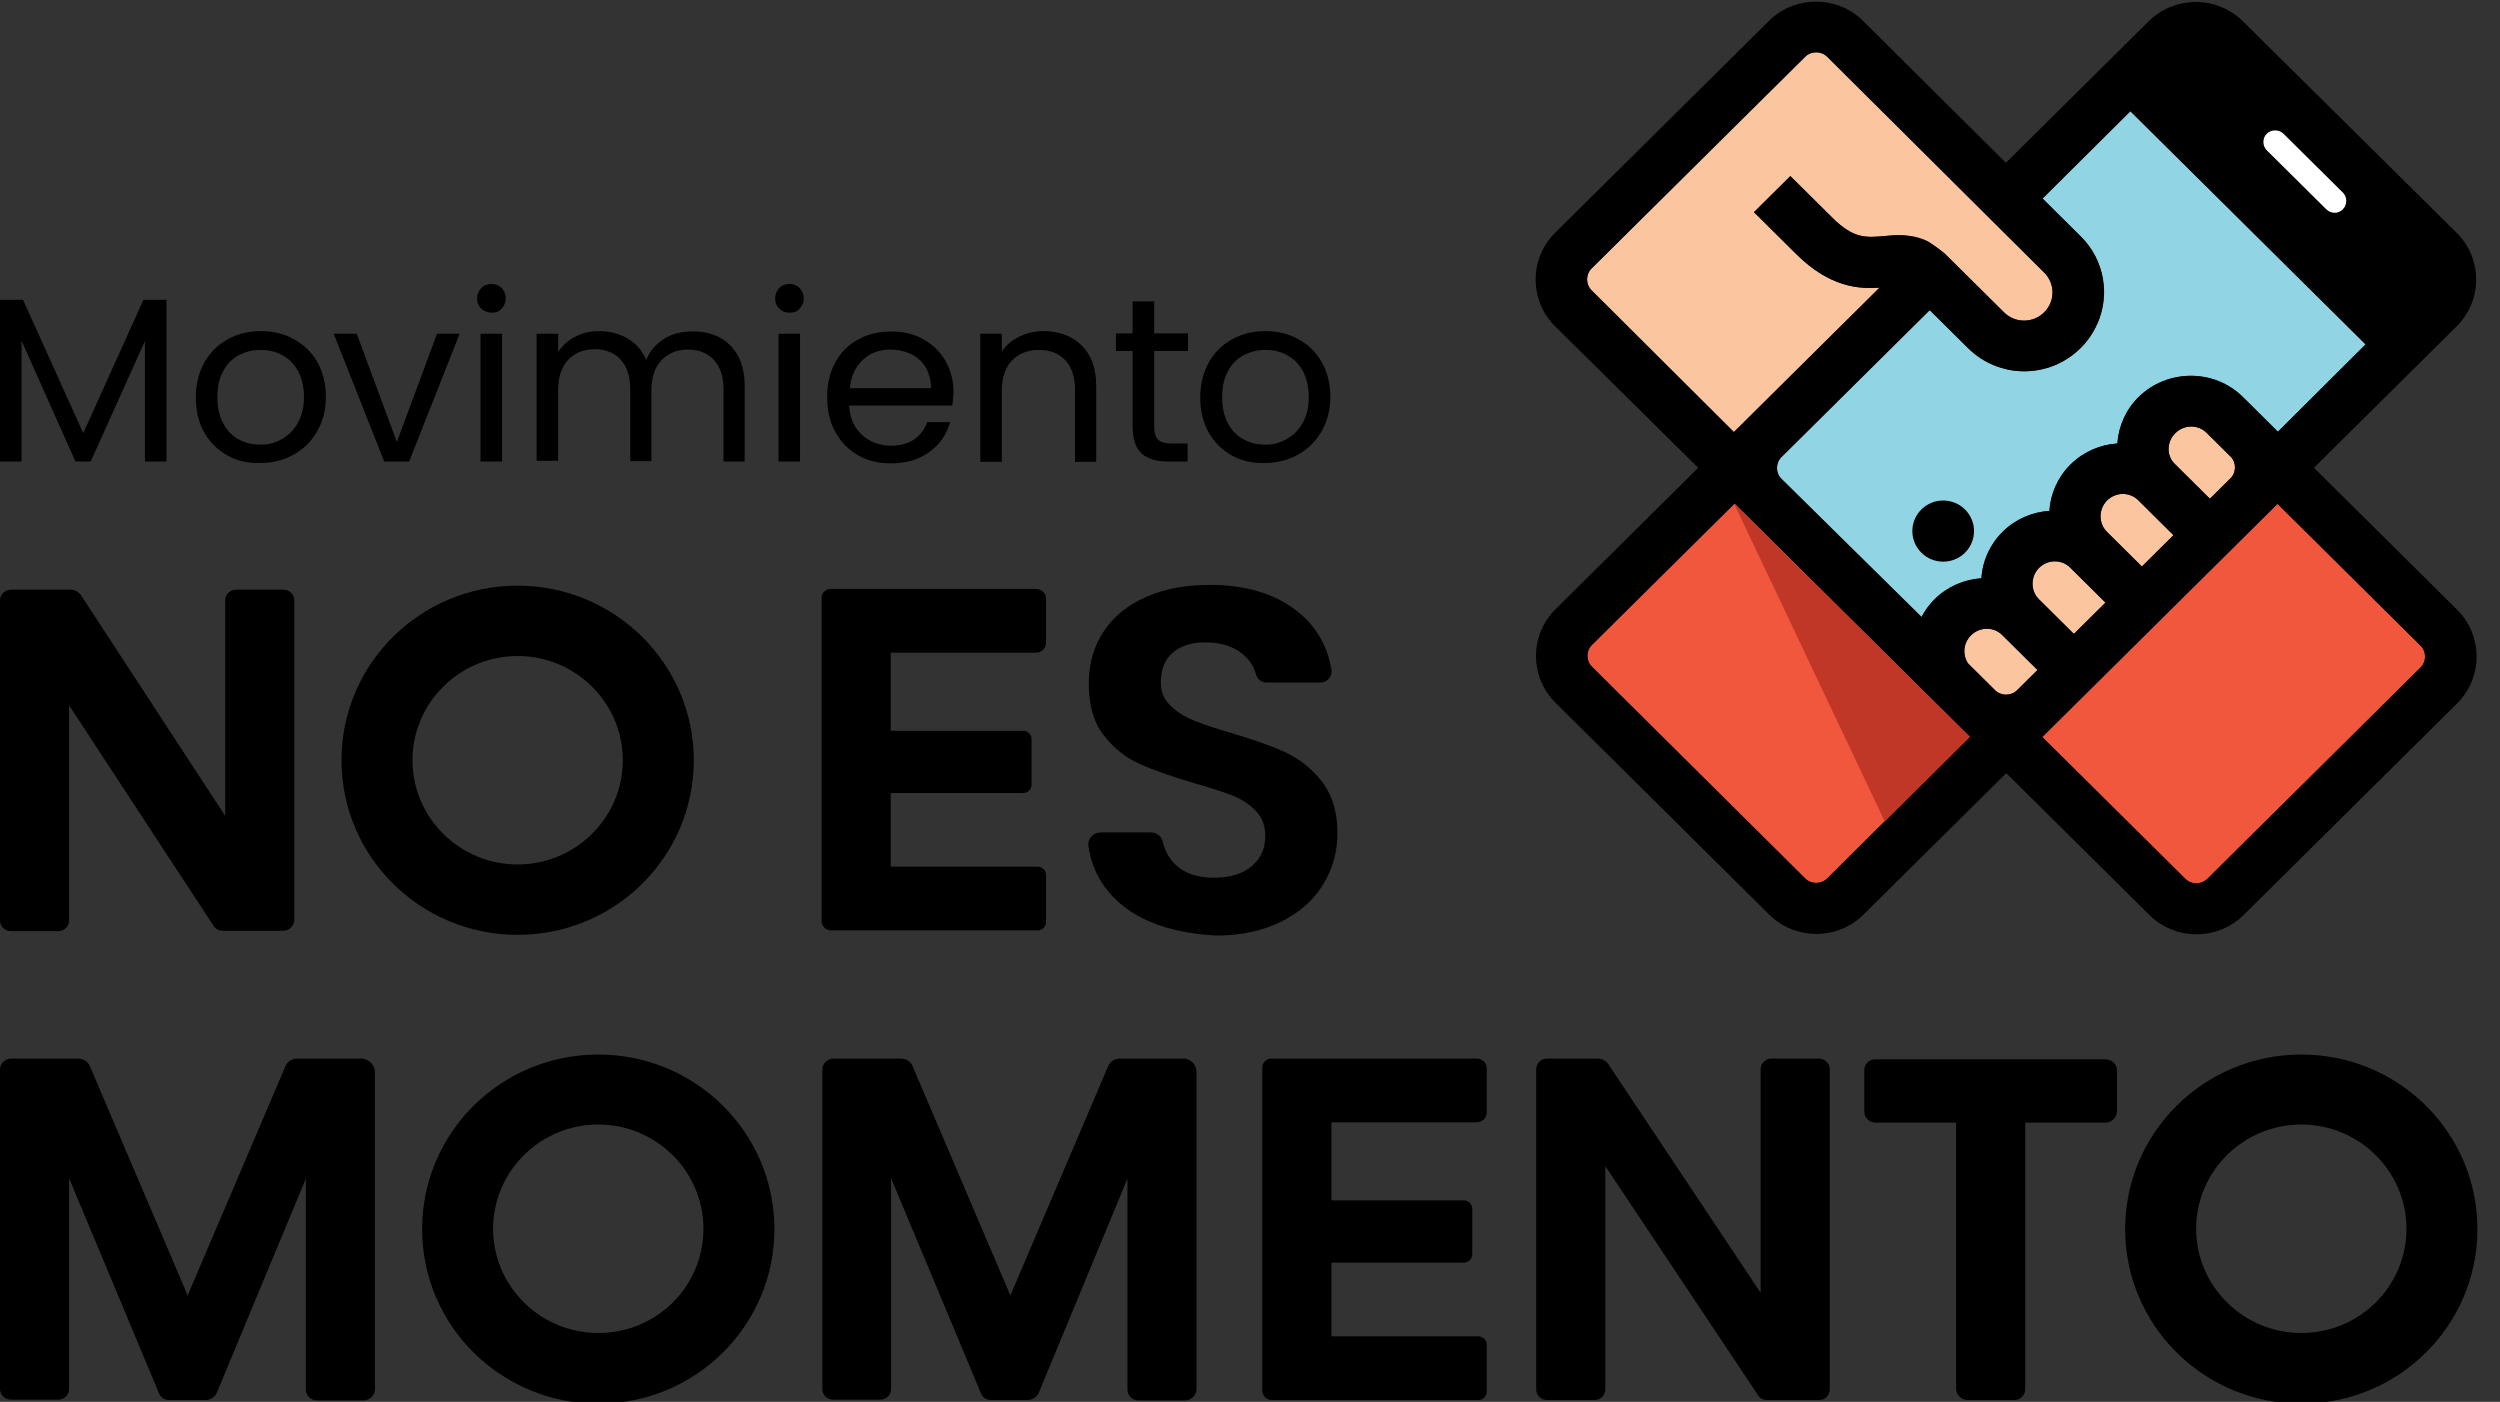 <svg width="107" height="60" viewBox="0 0 107 60" fill="none" xmlns="http://www.w3.org/2000/svg">
<rect x="0" y="0" width="107" height="60" fill="#333333" stroke="none"/>
<g clip-path="url(#clip0_7_616)">
<path d="M7.125 12.832V19.753H6.203V14.598L3.881 19.753H3.229L0.922 14.582V19.753H0V12.832H0.986L3.563 18.539L6.139 12.832H7.125Z" fill="black"/>
<path d="M9.718 19.485C9.304 19.249 8.97 18.918 8.731 18.492C8.493 18.066 8.382 17.562 8.382 16.994C8.382 16.442 8.509 15.938 8.747 15.512C8.986 15.087 9.32 14.756 9.749 14.519C10.179 14.283 10.64 14.172 11.165 14.172C11.69 14.172 12.167 14.283 12.58 14.519C13.01 14.756 13.344 15.071 13.582 15.497C13.821 15.922 13.948 16.427 13.948 16.979C13.948 17.546 13.821 18.035 13.566 18.476C13.312 18.918 12.978 19.233 12.549 19.469C12.119 19.706 11.642 19.816 11.117 19.816C10.592 19.832 10.131 19.721 9.718 19.485ZM12.04 18.807C12.326 18.649 12.564 18.429 12.739 18.113C12.914 17.814 13.01 17.436 13.01 16.994C13.01 16.553 12.914 16.174 12.755 15.875C12.58 15.575 12.358 15.339 12.071 15.197C11.785 15.039 11.483 14.976 11.149 14.976C10.815 14.976 10.513 15.055 10.226 15.197C9.94 15.355 9.718 15.575 9.559 15.875C9.384 16.174 9.304 16.553 9.304 16.994C9.304 17.436 9.384 17.814 9.559 18.129C9.718 18.429 9.94 18.665 10.226 18.807C10.497 18.965 10.799 19.028 11.133 19.028C11.451 19.044 11.753 18.965 12.04 18.807Z" fill="black"/>
<path d="M16.986 18.918L18.704 14.283H19.674L17.511 19.753H16.445L14.282 14.283H15.268L16.986 18.918Z" fill="black"/>
<path d="M20.596 13.211C20.469 13.085 20.421 12.943 20.421 12.769C20.421 12.596 20.485 12.454 20.596 12.328C20.723 12.202 20.866 12.155 21.041 12.155C21.216 12.155 21.36 12.218 21.471 12.328C21.582 12.454 21.646 12.596 21.646 12.769C21.646 12.943 21.582 13.085 21.471 13.211C21.36 13.337 21.216 13.384 21.041 13.384C20.866 13.384 20.723 13.321 20.596 13.211ZM21.487 14.283V19.753H20.564V14.283H21.487Z" fill="black"/>
<path d="M30.791 14.44C31.125 14.614 31.395 14.882 31.586 15.229C31.777 15.575 31.872 16.017 31.872 16.521V19.753H30.966V16.663C30.966 16.111 30.823 15.701 30.552 15.402C30.282 15.118 29.916 14.961 29.455 14.961C28.978 14.961 28.596 15.118 28.31 15.418C28.023 15.717 27.88 16.159 27.88 16.726V19.737H26.974V16.647C26.974 16.096 26.831 15.686 26.56 15.386C26.29 15.102 25.924 14.945 25.463 14.945C24.986 14.945 24.604 15.102 24.318 15.402C24.031 15.701 23.888 16.143 23.888 16.71V19.721H22.966V14.283H23.888V15.071C24.063 14.787 24.318 14.566 24.62 14.409C24.922 14.251 25.256 14.172 25.638 14.172C26.099 14.172 26.512 14.283 26.862 14.488C27.212 14.693 27.483 14.992 27.658 15.402C27.817 15.024 28.071 14.724 28.421 14.503C28.771 14.283 29.169 14.188 29.614 14.188C30.075 14.172 30.457 14.267 30.791 14.44Z" fill="black"/>
<path d="M33.352 13.211C33.224 13.085 33.176 12.943 33.176 12.769C33.176 12.596 33.24 12.454 33.352 12.328C33.479 12.202 33.622 12.155 33.797 12.155C33.972 12.155 34.115 12.218 34.226 12.328C34.337 12.454 34.401 12.596 34.401 12.769C34.401 12.943 34.337 13.085 34.226 13.211C34.115 13.337 33.972 13.384 33.797 13.384C33.622 13.384 33.463 13.321 33.352 13.211ZM34.242 14.283V19.753H33.32V14.283H34.242Z" fill="black"/>
<path d="M40.763 17.357H36.341C36.373 17.893 36.564 18.319 36.898 18.618C37.232 18.918 37.646 19.075 38.139 19.075C38.536 19.075 38.87 18.981 39.125 18.807C39.395 18.618 39.57 18.382 39.681 18.066H40.667C40.524 18.587 40.222 19.028 39.777 19.343C39.331 19.674 38.775 19.832 38.123 19.832C37.598 19.832 37.137 19.722 36.723 19.485C36.31 19.249 35.992 18.918 35.753 18.492C35.514 18.066 35.403 17.562 35.403 16.994C35.403 16.427 35.514 15.938 35.753 15.512C35.976 15.087 36.31 14.756 36.723 14.535C37.137 14.299 37.614 14.188 38.154 14.188C38.679 14.188 39.141 14.299 39.538 14.535C39.936 14.756 40.254 15.071 40.477 15.465C40.699 15.859 40.811 16.317 40.811 16.805C40.795 16.979 40.779 17.152 40.763 17.357ZM39.618 15.717C39.459 15.465 39.252 15.276 38.982 15.15C38.711 15.024 38.425 14.961 38.107 14.961C37.646 14.961 37.248 15.103 36.93 15.402C36.612 15.702 36.421 16.096 36.373 16.616H39.856C39.84 16.269 39.761 15.97 39.618 15.717Z" fill="black"/>
<path d="M46.298 14.787C46.711 15.197 46.918 15.765 46.918 16.537V19.769H46.011V16.679C46.011 16.127 45.868 15.717 45.598 15.418C45.328 15.134 44.946 14.976 44.469 14.976C43.992 14.976 43.594 15.134 43.308 15.434C43.021 15.733 42.878 16.174 42.878 16.742V19.769H41.956V14.283H42.878V15.055C43.053 14.771 43.308 14.566 43.626 14.409C43.944 14.251 44.278 14.172 44.66 14.172C45.328 14.172 45.884 14.377 46.298 14.787Z" fill="black"/>
<path d="M49.399 15.024V18.256C49.399 18.523 49.462 18.713 49.574 18.823C49.685 18.933 49.892 18.981 50.162 18.981H50.83V19.753H50.003C49.494 19.753 49.113 19.643 48.858 19.406C48.604 19.17 48.476 18.791 48.476 18.256V15.024H47.761V14.267H48.476V12.896H49.399V14.267H50.846V15.024H49.399Z" fill="black"/>
<path d="M52.707 19.485C52.294 19.249 51.96 18.918 51.721 18.492C51.482 18.066 51.371 17.562 51.371 16.994C51.371 16.442 51.498 15.938 51.737 15.512C51.975 15.087 52.309 14.756 52.739 14.519C53.168 14.283 53.63 14.172 54.154 14.172C54.679 14.172 55.156 14.283 55.57 14.519C55.999 14.756 56.333 15.071 56.572 15.497C56.81 15.922 56.938 16.427 56.938 16.979C56.938 17.546 56.81 18.035 56.556 18.476C56.301 18.902 55.968 19.233 55.538 19.469C55.109 19.706 54.632 19.816 54.107 19.816C53.598 19.832 53.121 19.721 52.707 19.485ZM55.045 18.807C55.331 18.649 55.57 18.429 55.745 18.113C55.92 17.814 56.015 17.436 56.015 16.994C56.015 16.553 55.92 16.174 55.761 15.875C55.586 15.575 55.363 15.339 55.077 15.197C54.791 15.039 54.488 14.976 54.154 14.976C53.82 14.976 53.518 15.055 53.232 15.197C52.946 15.355 52.723 15.575 52.564 15.875C52.389 16.174 52.309 16.553 52.309 16.994C52.309 17.436 52.389 17.814 52.564 18.129C52.723 18.429 52.946 18.665 53.232 18.807C53.502 18.965 53.804 19.028 54.139 19.028C54.441 19.044 54.743 18.965 55.045 18.807Z" fill="black"/>
<path d="M56.985 48.066V51.377H62.647C62.854 51.377 63.013 51.534 63.013 51.739V53.678C63.013 53.883 62.854 54.041 62.647 54.041H56.985V57.194H63.267C63.474 57.194 63.633 57.352 63.633 57.556V59.559C63.633 59.764 63.474 59.921 63.267 59.921H54.441C54.218 59.921 54.027 59.748 54.027 59.511V45.686C54.027 45.481 54.202 45.307 54.409 45.307H63.204C63.443 45.307 63.633 45.496 63.633 45.733V47.609C63.633 47.846 63.443 48.035 63.204 48.035H56.985V48.066Z" fill="black"/>
<path d="M16.047 45.891V59.448C16.047 59.716 15.825 59.937 15.555 59.937H13.566C13.296 59.937 13.089 59.732 13.089 59.464V50.447L9.288 59.59C9.209 59.795 9.002 59.921 8.795 59.921H7.236C7.046 59.921 6.871 59.811 6.807 59.637L2.958 50.431V59.448C2.958 59.7 2.751 59.905 2.497 59.905H0.461C0.207 59.905 0 59.7 0 59.448V45.78C0 45.528 0.207 45.307 0.477 45.307H3.34C3.563 45.307 3.769 45.434 3.849 45.638L8.032 55.444L12.215 45.638C12.294 45.434 12.501 45.307 12.723 45.307H15.491C15.793 45.339 16.047 45.575 16.047 45.891Z" fill="black"/>
<path d="M51.212 45.891V59.448C51.212 59.716 50.989 59.937 50.719 59.937H48.731C48.461 59.937 48.254 59.732 48.254 59.464V50.447L44.468 59.59C44.389 59.795 44.182 59.921 43.975 59.921H42.417C42.226 59.921 42.051 59.811 41.987 59.637L38.139 50.431V59.448C38.139 59.7 37.932 59.905 37.677 59.905H35.657C35.403 59.905 35.196 59.7 35.196 59.448V45.78C35.196 45.528 35.403 45.307 35.673 45.307H38.552C38.775 45.307 38.981 45.434 39.061 45.638L43.244 55.444L47.427 45.638C47.506 45.434 47.713 45.307 47.936 45.307H50.703C50.973 45.339 51.212 45.575 51.212 45.891Z" fill="black"/>
<path d="M90.607 45.812V47.546C90.607 47.83 90.385 48.05 90.098 48.05H86.679V59.464C86.679 59.716 86.472 59.921 86.218 59.921H84.214C83.943 59.921 83.721 59.7 83.721 59.432V48.05H80.269C80.015 48.05 79.792 47.845 79.792 47.577V45.796C79.792 45.544 79.999 45.339 80.254 45.339H90.098C90.385 45.339 90.607 45.544 90.607 45.812Z" fill="black"/>
<path d="M77.868 59.921H75.625C75.466 59.921 75.323 59.842 75.244 59.716L68.707 49.911V59.464C68.707 59.716 68.5 59.921 68.246 59.921H66.21C65.956 59.921 65.749 59.716 65.749 59.464V45.764C65.749 45.512 65.956 45.307 66.21 45.307H68.389C68.564 45.307 68.739 45.402 68.834 45.544L75.355 55.334V45.764C75.355 45.512 75.562 45.307 75.816 45.307H77.852C78.106 45.307 78.313 45.512 78.313 45.764V59.464C78.313 59.716 78.122 59.921 77.868 59.921Z" fill="black"/>
<path d="M25.606 45.134C21.439 45.134 18.067 48.476 18.067 52.606C18.067 56.737 21.439 60.079 25.606 60.079C29.773 60.079 33.145 56.737 33.145 52.606C33.145 48.476 29.773 45.134 25.606 45.134ZM25.606 57.052C23.125 57.052 21.105 55.05 21.105 52.591C21.105 50.131 23.125 48.129 25.606 48.129C28.087 48.129 30.107 50.131 30.107 52.591C30.107 55.066 28.103 57.052 25.606 57.052Z" fill="black"/>
<path d="M98.496 45.134C94.329 45.134 90.957 48.476 90.957 52.606C90.957 56.737 94.329 60.079 98.496 60.079C102.663 60.079 106.034 56.737 106.034 52.606C106.034 48.476 102.663 45.134 98.496 45.134ZM98.496 57.052C96.015 57.052 93.995 55.05 93.995 52.591C93.995 50.131 96.015 48.129 98.496 48.129C100.977 48.129 102.997 50.131 102.997 52.591C102.997 55.066 100.977 57.052 98.496 57.052Z" fill="black"/>
<path d="M12.119 39.837H9.527C9.368 39.837 9.225 39.758 9.145 39.632L2.958 30.189V39.396C2.958 39.648 2.751 39.853 2.497 39.853H0.461C0.207 39.853 0 39.648 0 39.396V25.696C0 25.444 0.207 25.239 0.461 25.239H3.022C3.197 25.239 3.372 25.334 3.467 25.476L9.638 34.919V25.696C9.638 25.444 9.845 25.239 10.099 25.239H12.135C12.389 25.239 12.596 25.444 12.596 25.696V39.396C12.58 39.632 12.374 39.837 12.119 39.837Z" fill="black"/>
<path d="M38.123 27.966V31.277H43.785C43.992 31.277 44.151 31.434 44.151 31.64V33.578C44.151 33.783 43.992 33.941 43.785 33.941H38.123V37.094H44.405C44.612 37.094 44.771 37.252 44.771 37.457V39.459C44.771 39.664 44.612 39.821 44.405 39.821H35.578C35.355 39.821 35.165 39.648 35.165 39.411V25.586C35.165 25.381 35.34 25.207 35.546 25.207H44.341C44.58 25.207 44.771 25.397 44.771 25.633V27.509C44.771 27.746 44.58 27.935 44.341 27.935H38.123V27.966Z" fill="black"/>
<path d="M49.24 39.459C48.413 39.112 47.761 38.608 47.284 37.961C46.918 37.457 46.679 36.873 46.584 36.211C46.536 35.912 46.791 35.628 47.109 35.628H49.272C49.51 35.628 49.717 35.801 49.765 36.022C49.86 36.432 50.051 36.779 50.353 37.047C50.735 37.394 51.276 37.567 51.944 37.567C52.628 37.567 53.168 37.409 53.566 37.078C53.964 36.747 54.154 36.322 54.154 35.786C54.154 35.36 54.027 34.997 53.757 34.714C53.486 34.43 53.152 34.209 52.755 34.051C52.357 33.894 51.8 33.721 51.101 33.516C50.147 33.232 49.367 32.964 48.779 32.696C48.174 32.428 47.665 32.018 47.236 31.466C46.807 30.914 46.6 30.173 46.6 29.259C46.6 28.392 46.822 27.635 47.252 27.005C47.681 26.358 48.302 25.87 49.081 25.539C49.86 25.192 50.767 25.034 51.785 25.034C53.295 25.034 54.536 25.397 55.49 26.138C56.301 26.768 56.81 27.604 56.985 28.66C57.033 28.944 56.81 29.212 56.524 29.212H54.202C53.995 29.212 53.804 29.07 53.757 28.865C53.661 28.518 53.471 28.219 53.168 27.982C52.771 27.651 52.23 27.494 51.578 27.494C51.005 27.494 50.544 27.635 50.194 27.935C49.844 28.234 49.685 28.66 49.685 29.212C49.685 29.606 49.812 29.921 50.083 30.189C50.337 30.441 50.671 30.662 51.053 30.82C51.435 30.977 51.991 31.167 52.691 31.372C53.645 31.655 54.425 31.923 55.029 32.207C55.633 32.491 56.158 32.901 56.588 33.468C57.001 34.004 57.224 34.682 57.24 35.533C57.256 35.943 57.208 36.369 57.097 36.779C56.763 37.961 56.015 38.86 54.838 39.443C54.059 39.837 53.121 40.042 52.039 40.042C50.989 39.979 50.067 39.806 49.24 39.459Z" fill="black"/>
<path d="M22.155 25.066C17.988 25.066 14.616 28.408 14.616 32.538C14.616 36.668 17.988 40.011 22.155 40.011C26.322 40.011 29.694 36.668 29.694 32.538C29.694 28.408 26.306 25.066 22.155 25.066ZM22.155 36.999C19.674 36.999 17.654 34.997 17.654 32.538C17.654 30.079 19.674 28.077 22.155 28.077C24.636 28.077 26.656 30.079 26.656 32.538C26.656 34.997 24.636 36.999 22.155 36.999Z" fill="black"/>
<path d="M87.267 24.309C87.649 23.931 88.253 23.931 88.619 24.309L90.114 25.791L88.762 27.131L87.267 25.649C86.901 25.287 86.901 24.688 87.267 24.309Z" fill="#FBC59F"/>
<path d="M90.178 21.424C90.56 21.046 91.164 21.046 91.53 21.424L93.025 22.906L91.673 24.246L90.178 22.764C89.812 22.401 89.812 21.802 90.178 21.424Z" fill="#FBC59F"/>
<path d="M84.357 27.194C84.739 26.816 85.343 26.816 85.709 27.194L87.204 28.676L86.329 29.543C86.075 29.795 85.645 29.795 85.391 29.543L84.23 28.392C83.991 28.029 84.023 27.525 84.357 27.194Z" fill="#FBC59F"/>
<path d="M93.104 18.539C93.486 18.161 94.09 18.161 94.456 18.539L95.474 19.548C95.728 19.8 95.713 20.242 95.458 20.478L94.583 21.345L93.088 19.863C92.722 19.517 92.722 18.918 93.104 18.539Z" fill="#FBC59F"/>
<path d="M89.748 13.873C90.305 12.627 90.066 11.13 89.049 10.121L87.41 8.497L91.18 4.761L101.247 14.74L97.494 18.476L95.999 16.994C94.774 15.78 92.77 15.78 91.53 16.994C90.973 17.546 90.671 18.256 90.623 18.981C89.891 19.028 89.176 19.328 88.619 19.879C88.062 20.431 87.76 21.14 87.713 21.866C86.981 21.913 86.265 22.212 85.709 22.764C85.152 23.316 84.85 24.025 84.802 24.75C84.07 24.798 83.355 25.097 82.798 25.649C82.56 25.886 82.385 26.138 82.242 26.406L76.246 20.494C75.991 20.242 75.991 19.816 76.246 19.564L82.591 13.274L84.23 14.898C85.566 16.222 87.713 16.222 89.049 14.898C89.351 14.598 89.589 14.251 89.748 13.889C89.748 13.889 89.748 13.889 89.748 13.873Z" fill="#91D5E4"/>
<path d="M68.118 12.423C67.864 12.171 67.864 11.745 68.118 11.493L77.263 2.428C77.518 2.176 77.947 2.176 78.202 2.428L87.49 11.666C87.967 12.139 87.967 12.896 87.49 13.369C87.013 13.841 86.249 13.841 85.772 13.369L83.228 10.846C83.228 10.846 82.719 10.436 82.464 10.31C81.78 9.995 81.128 10.058 80.619 10.105C79.888 10.168 79.347 10.231 78.44 9.333L76.627 7.536L75.069 9.081L76.882 10.878C78.313 12.297 79.554 12.375 80.444 12.312L74.21 18.492L68.118 12.423Z" fill="#FBC59F"/>
<path d="M78.202 37.599C77.948 37.851 77.518 37.851 77.264 37.599L68.135 28.534C67.88 28.282 67.88 27.856 68.135 27.604L74.242 21.55L84.309 31.529L78.202 37.599Z" fill="#F0573D"/>
<path d="M97.032 22.008L97.478 21.566L103.601 27.636C103.856 27.888 103.856 28.313 103.601 28.566L94.472 37.614C94.218 37.867 93.788 37.867 93.534 37.614L87.41 31.545L87.856 31.104L87.872 31.088" fill="#F0573D"/>
<path d="M87.872 31.088L97.017 22.023L97.032 22.008" fill="#F0573D"/>
<path d="M105.16 26.09L99.037 20.021L105.144 13.967C106.257 12.864 106.257 11.067 105.144 9.963L95.999 0.914C94.885 -0.189 93.072 -0.189 91.959 0.914L85.852 6.968L79.745 0.899C78.631 -0.205 76.818 -0.205 75.705 0.899L66.56 9.963C65.447 11.067 65.447 12.864 66.56 13.967L72.683 20.021L66.576 26.075C65.462 27.178 65.462 28.975 66.576 30.079L75.721 39.144C76.834 40.247 78.647 40.247 79.76 39.144L85.868 33.09L91.991 39.159C93.104 40.263 94.917 40.263 96.031 39.159L105.176 30.095C106.273 28.991 106.273 27.194 105.16 26.09ZM93.104 18.539C93.486 18.161 94.09 18.161 94.456 18.539L95.474 19.548C95.728 19.8 95.713 20.242 95.458 20.478L94.583 21.345L93.088 19.863C92.722 19.517 92.722 18.918 93.104 18.539ZM87.267 24.309C87.649 23.931 88.253 23.931 88.619 24.309L90.114 25.791L88.762 27.131L87.267 25.649C86.901 25.287 86.901 24.687 87.267 24.309ZM90.178 21.424C90.559 21.046 91.164 21.046 91.53 21.424L93.025 22.906L91.673 24.246L90.178 22.764C89.812 22.402 89.812 21.802 90.178 21.424ZM84.357 27.194C84.739 26.816 85.343 26.816 85.709 27.194L87.204 28.676L86.329 29.543C86.075 29.795 85.645 29.795 85.391 29.543L84.23 28.392C83.991 28.029 84.023 27.525 84.357 27.194ZM91.18 4.761L101.247 14.74L97.494 18.476L95.999 16.994C94.774 15.78 92.77 15.78 91.53 16.994C90.973 17.546 90.671 18.256 90.623 18.981C89.892 19.028 89.176 19.328 88.619 19.879C88.063 20.431 87.76 21.14 87.713 21.866C86.981 21.913 86.265 22.212 85.709 22.764C85.152 23.316 84.85 24.025 84.802 24.75C84.071 24.798 83.355 25.097 82.798 25.649C82.56 25.886 82.385 26.138 82.242 26.406L76.246 20.494C75.991 20.242 75.991 19.816 76.246 19.564L82.591 13.274L84.23 14.898C85.566 16.222 87.713 16.222 89.049 14.898C89.351 14.598 89.589 14.251 89.748 13.889C89.748 13.889 89.748 13.873 89.764 13.873C90.321 12.627 90.082 11.13 89.064 10.121L87.426 8.497L91.18 4.761ZM68.118 12.423C67.864 12.17 67.864 11.745 68.118 11.492L77.263 2.428C77.518 2.176 77.947 2.176 78.202 2.428L87.49 11.666C87.967 12.139 87.967 12.896 87.49 13.368C87.013 13.841 86.249 13.841 85.772 13.368L83.228 10.846C83.228 10.846 82.719 10.436 82.464 10.31C81.78 9.995 81.128 10.058 80.619 10.105C79.888 10.168 79.347 10.231 78.44 9.333L76.627 7.536L75.069 9.081L76.882 10.878C78.313 12.296 79.554 12.375 80.444 12.312L74.21 18.492L68.118 12.423ZM78.202 37.599C77.947 37.851 77.518 37.851 77.263 37.599L68.134 28.534C67.88 28.282 67.88 27.856 68.134 27.604L74.242 21.55L84.309 31.529L78.202 37.599ZM94.472 37.614C94.218 37.867 93.788 37.867 93.534 37.614L87.41 31.545L97.478 21.566L103.601 27.635C103.856 27.888 103.856 28.313 103.601 28.566L94.472 37.614Z" fill="black"/>
<path d="M84.102 23.656C84.617 23.145 84.617 22.316 84.102 21.805C83.586 21.294 82.75 21.294 82.235 21.805C81.719 22.316 81.719 23.145 82.235 23.656C82.75 24.167 83.586 24.167 84.102 23.656Z" fill="black"/>
<path d="M99.561 8.954L97.017 6.432C96.826 6.243 96.826 5.912 97.017 5.723C97.207 5.534 97.541 5.534 97.732 5.723L100.277 8.245C100.468 8.434 100.468 8.765 100.277 8.954C100.086 9.159 99.768 9.159 99.561 8.954Z" fill="white"/>
<path d="M74.226 21.566L84.309 31.545L80.667 35.155L74.226 21.566Z" fill="#C03627"/>
</g>
<defs>
<clipPath id="clip0_7_616">
<rect width="106.034" height="60" fill="white"/>
</clipPath>
</defs>
</svg>
